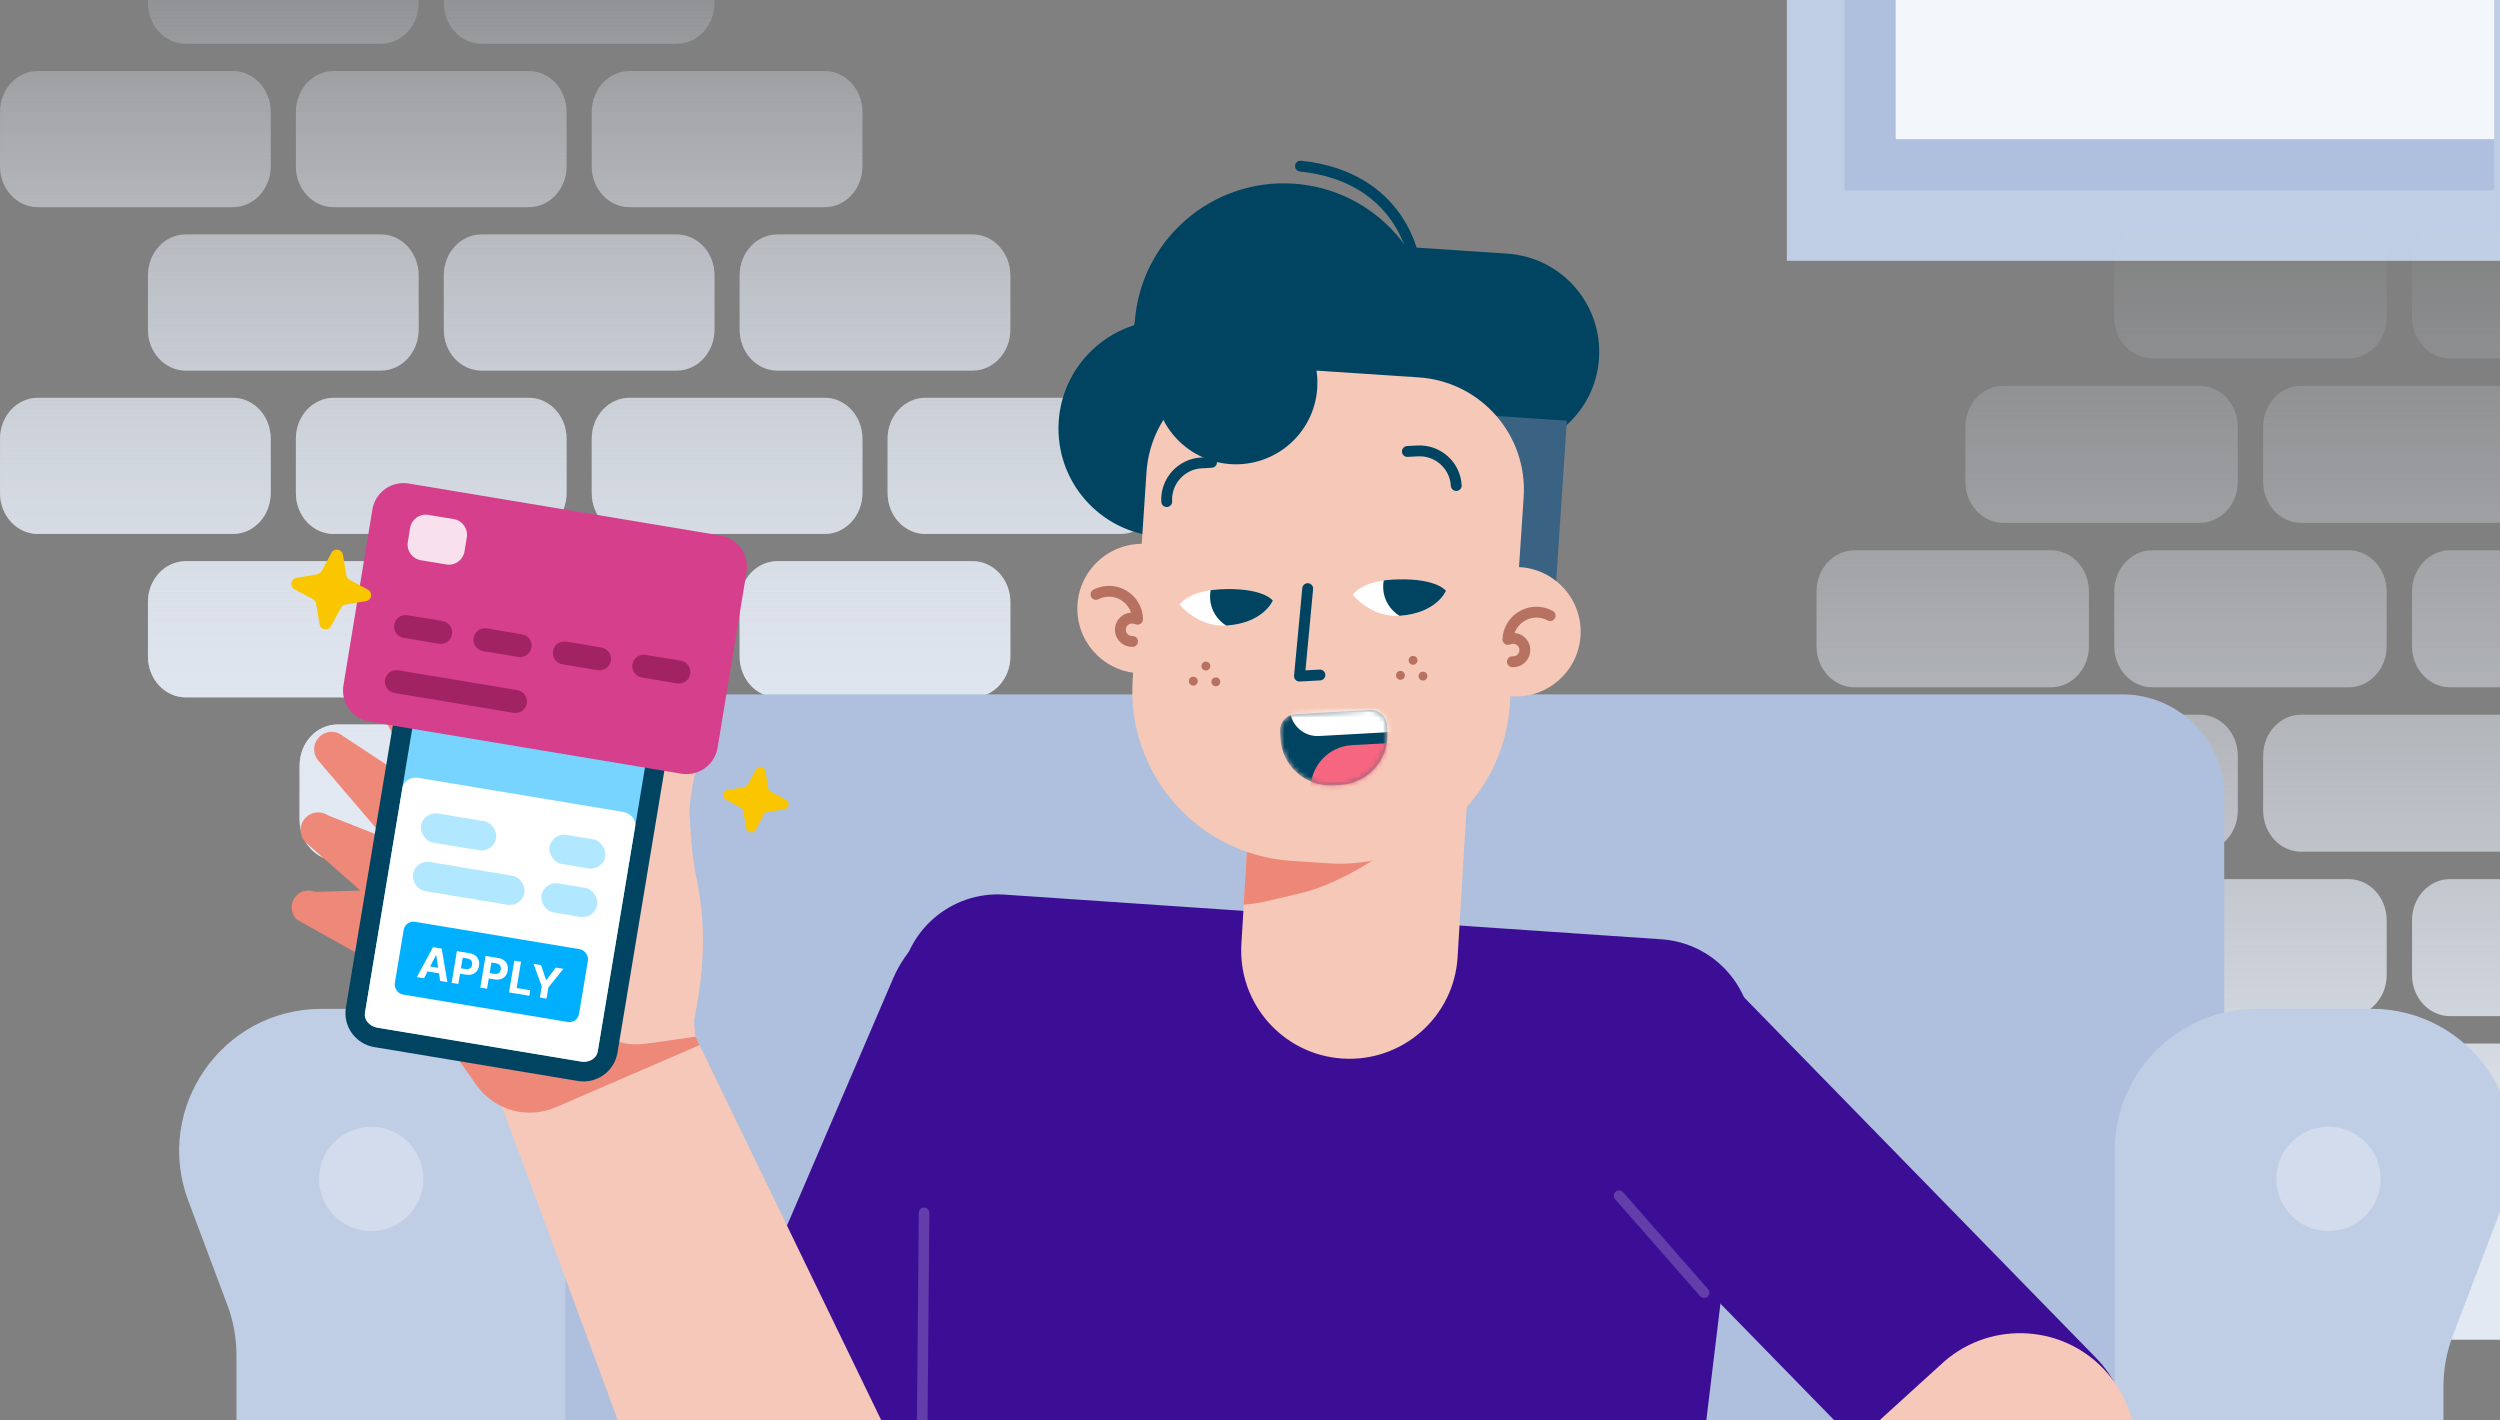 <svg xmlns="http://www.w3.org/2000/svg" width="507" height="288" viewBox="0 0 507 288" fill="none"><rect x="0" y="0" width="507" height="288" fill="#808080" stroke="none"/><g clip-path="url(#clip0_489_76273)"><path d="M362.371 -165.214H509.721V52.889H362.371V-165.214Z" fill="#C0CEE5"></path><path d="M374.055 -165.214H505.826V38.609H374.055V-165.214Z" fill="#AEC0DD"></path><path d="M384.441 -165.214H505.826V28.223H384.441V-165.214Z" fill="#F3F6FA"></path><path d="M174.899 22.687C174.899 18.112 171.469 14.404 167.239 14.404H127.665C123.435 14.404 120.005 18.112 120.005 22.687V33.731C120.005 38.306 123.435 42.014 127.665 42.014H167.239C171.469 42.014 174.899 38.306 174.899 33.731V22.687Z" fill="url(#paint0_linear_489_76273)"></path><path d="M47.241 14.404C51.472 14.404 54.901 18.112 54.901 22.687V33.731C54.901 38.306 51.472 42.014 47.241 42.014H7.667C3.437 42.014 0.008 38.306 0.008 33.731V22.687C0.008 18.112 3.437 14.404 7.667 14.404H47.241Z" fill="url(#paint1_linear_489_76273)"></path><path d="M114.9 22.687C114.9 18.112 111.471 14.404 107.241 14.404H67.667C63.437 14.404 60.007 18.112 60.007 22.687V33.731C60.007 38.306 63.437 42.014 67.667 42.014H107.241C111.471 42.014 114.9 38.306 114.9 33.731V22.687Z" fill="url(#paint2_linear_489_76273)"></path><path d="M174.899 88.956C174.899 84.381 171.469 80.673 167.239 80.673H127.665C123.435 80.673 120.005 84.381 120.005 88.956V100C120.005 104.575 123.435 108.283 127.665 108.283H167.239C171.469 108.283 174.899 104.575 174.899 100V88.956Z" fill="url(#paint3_linear_489_76273)"></path><path d="M47.241 80.673C51.472 80.673 54.901 84.381 54.901 88.956V100C54.901 104.575 51.472 108.283 47.241 108.283H7.667C3.437 108.283 0.008 104.575 0.008 100V88.956C0.008 84.381 3.437 80.673 7.667 80.673H47.241Z" fill="url(#paint4_linear_489_76273)"></path><path d="M227.24 80.673C231.47 80.673 234.9 84.381 234.9 88.956V100C234.9 104.575 231.47 108.283 227.24 108.283H187.666C183.436 108.283 180.007 104.575 180.007 100V88.956C180.007 84.381 183.436 80.673 187.666 80.673H227.24Z" fill="url(#paint5_linear_489_76273)"></path><path d="M114.9 88.956C114.9 84.381 111.471 80.673 107.241 80.673H67.667C63.437 80.673 60.007 84.381 60.007 88.956V100C60.007 104.575 63.437 108.283 67.667 108.283H107.241C111.471 108.283 114.9 104.575 114.9 100V88.956Z" fill="url(#paint6_linear_489_76273)"></path><path d="M176.794 155.219C176.794 150.644 173.364 146.936 169.134 146.936H129.56C125.33 146.936 121.9 150.644 121.9 155.219V166.263C121.9 170.837 125.33 174.546 129.56 174.546H169.134C173.364 174.546 176.794 170.837 176.794 166.263V155.219Z" fill="url(#paint7_linear_489_76273)"></path><path d="M77.239 -18.731C81.469 -18.731 84.898 -15.023 84.898 -10.448V0.596C84.898 5.171 81.469 8.879 77.239 8.879H37.664C33.434 8.879 30.005 5.171 30.005 0.596V-10.448C30.005 -15.023 33.434 -18.731 37.664 -18.731H77.239Z" fill="url(#paint8_linear_489_76273)"></path><path d="M144.898 -10.448C144.898 -15.023 141.468 -18.731 137.238 -18.731H97.664C93.434 -18.731 90.004 -15.023 90.004 -10.448V0.596C90.004 5.171 93.434 8.879 97.664 8.879H137.238C141.468 8.879 144.898 5.171 144.898 0.596V-10.448Z" fill="url(#paint9_linear_489_76273)"></path><path d="M204.896 55.828C204.896 51.253 201.466 47.545 197.236 47.545H157.662C153.432 47.545 150.003 51.253 150.003 55.828V66.872C150.003 71.447 153.432 75.155 157.662 75.155H197.236C201.466 75.155 204.896 71.447 204.896 66.872V55.828Z" fill="url(#paint10_linear_489_76273)"></path><path d="M77.239 47.545C81.469 47.545 84.898 51.253 84.898 55.828V66.872C84.898 71.447 81.469 75.155 77.239 75.155H37.664C33.434 75.155 30.005 71.447 30.005 66.872V55.828C30.005 51.253 33.434 47.545 37.664 47.545H77.239Z" fill="url(#paint11_linear_489_76273)"></path><path d="M144.898 55.828C144.898 51.253 141.468 47.545 137.238 47.545H97.664C93.434 47.545 90.004 51.253 90.004 55.828V66.872C90.004 71.447 93.434 75.155 97.664 75.155H137.238C141.468 75.155 144.898 71.447 144.898 66.872V55.828Z" fill="url(#paint12_linear_489_76273)"></path><path d="M204.896 122.091C204.896 117.516 201.466 113.808 197.236 113.808H157.662C153.432 113.808 150.003 117.516 150.003 122.091V133.135C150.003 137.709 153.432 141.418 157.662 141.418H197.236C201.466 141.418 204.896 137.709 204.896 133.135V122.091Z" fill="url(#paint13_linear_489_76273)"></path><path d="M77.239 113.808C81.469 113.808 84.898 117.516 84.898 122.091V133.135C84.898 137.709 81.469 141.418 77.239 141.418H37.664C33.434 141.418 30.005 137.709 30.005 133.135V122.091C30.005 117.516 33.434 113.808 37.664 113.808H77.239Z" fill="url(#paint14_linear_489_76273)"></path><path d="M144.898 122.091C144.898 117.516 141.468 113.808 137.238 113.808H97.664C93.434 113.808 90.004 117.516 90.004 122.091V133.135C90.004 137.709 93.434 141.418 97.664 141.418H137.238C141.468 141.418 144.898 137.709 144.898 133.135V122.091Z" fill="url(#paint15_linear_489_76273)"></path><path d="M93.873 206.63C91.562 205.204 90.004 202.514 90.004 199.43V188.386C90.004 183.812 93.434 180.103 97.664 180.103H137.238C141.468 180.103 144.898 183.812 144.898 188.386V199.43C144.898 202.514 143.34 205.204 141.029 206.63H93.873Z" fill="url(#paint16_linear_489_76273)"></path><path d="M153.871 206.63C151.561 205.204 150.003 202.514 150.003 199.43V188.386C150.003 183.812 153.432 180.103 157.662 180.103H197.236C201.466 180.103 204.896 183.812 204.896 188.386V199.43C204.896 202.514 203.338 205.204 201.027 206.63H153.871Z" fill="url(#paint17_linear_489_76273)"></path><path d="M115.659 155.219C115.659 150.644 112.23 146.936 108 146.936H68.426C64.196 146.936 60.766 150.644 60.766 155.219V166.263C60.766 170.837 64.196 174.546 68.426 174.546H108C112.23 174.546 115.659 170.837 115.659 166.263V155.219Z" fill="url(#paint18_linear_489_76273)"></path><path d="M174.898 22.687C174.898 18.112 171.469 14.404 167.239 14.404H127.665C123.435 14.404 120.005 18.112 120.005 22.687V33.731C120.005 38.306 123.435 42.014 127.665 42.014H167.239C171.469 42.014 174.898 38.306 174.898 33.731V22.687Z" fill="url(#paint19_linear_489_76273)"></path><path d="M47.241 14.404C51.471 14.404 54.901 18.112 54.901 22.687V33.731C54.901 38.306 51.471 42.014 47.241 42.014H7.667C3.437 42.014 0.008 38.306 0.008 33.731V22.687C0.008 18.112 3.437 14.404 7.667 14.404H47.241Z" fill="url(#paint20_linear_489_76273)"></path><path d="M114.9 22.687C114.9 18.112 111.471 14.404 107.241 14.404H67.667C63.436 14.404 60.007 18.112 60.007 22.687V33.731C60.007 38.306 63.436 42.014 67.667 42.014H107.241C111.471 42.014 114.9 38.306 114.9 33.731V22.687Z" fill="url(#paint21_linear_489_76273)"></path><path d="M174.898 88.956C174.898 84.381 171.469 80.673 167.239 80.673H127.665C123.435 80.673 120.005 84.381 120.005 88.956V100C120.005 104.575 123.435 108.283 127.665 108.283H167.239C171.469 108.283 174.898 104.575 174.898 100V88.956Z" fill="url(#paint22_linear_489_76273)"></path><path d="M47.241 80.673C51.471 80.673 54.901 84.381 54.901 88.956V100C54.901 104.575 51.471 108.283 47.241 108.283H7.667C3.437 108.283 0.008 104.575 0.008 100V88.956C0.008 84.381 3.437 80.673 7.667 80.673H47.241Z" fill="url(#paint23_linear_489_76273)"></path><path d="M227.24 80.673C231.47 80.673 234.9 84.381 234.9 88.956V100C234.9 104.575 231.47 108.283 227.24 108.283H187.666C183.436 108.283 180.006 104.575 180.006 100V88.956C180.006 84.381 183.436 80.673 187.666 80.673H227.24Z" fill="url(#paint24_linear_489_76273)"></path><path d="M114.9 88.956C114.9 84.381 111.471 80.673 107.241 80.673H67.667C63.436 80.673 60.007 84.381 60.007 88.956V100C60.007 104.575 63.436 108.283 67.667 108.283H107.241C111.471 108.283 114.9 104.575 114.9 100V88.956Z" fill="url(#paint25_linear_489_76273)"></path><path d="M176.793 155.219C176.793 150.644 173.364 146.936 169.134 146.936H129.56C125.329 146.936 121.9 150.644 121.9 155.219V166.263C121.9 170.837 125.329 174.546 129.56 174.546H169.134C173.364 174.546 176.793 170.837 176.793 166.263V155.219Z" fill="url(#paint26_linear_489_76273)"></path><path d="M77.238 -18.731C81.469 -18.731 84.898 -15.023 84.898 -10.448V0.596C84.898 5.171 81.469 8.879 77.238 8.879H37.664C33.434 8.879 30.005 5.171 30.005 0.596V-10.448C30.005 -15.023 33.434 -18.731 37.664 -18.731H77.238Z" fill="url(#paint27_linear_489_76273)"></path><path d="M144.897 -10.448C144.897 -15.023 141.468 -18.731 137.238 -18.731H97.664C93.434 -18.731 90.004 -15.023 90.004 -10.448V0.596C90.004 5.171 93.434 8.879 97.664 8.879H137.238C141.468 8.879 144.897 5.171 144.897 0.596V-10.448Z" fill="url(#paint28_linear_489_76273)"></path><path d="M204.896 55.828C204.896 51.253 201.466 47.545 197.236 47.545H157.662C153.432 47.545 150.002 51.253 150.002 55.828V66.872C150.002 71.447 153.432 75.155 157.662 75.155H197.236C201.466 75.155 204.896 71.447 204.896 66.872V55.828Z" fill="url(#paint29_linear_489_76273)"></path><path d="M77.238 47.545C81.469 47.545 84.898 51.253 84.898 55.828V66.872C84.898 71.447 81.469 75.155 77.238 75.155H37.664C33.434 75.155 30.005 71.447 30.005 66.872V55.828C30.005 51.253 33.434 47.545 37.664 47.545H77.238Z" fill="url(#paint30_linear_489_76273)"></path><path d="M144.897 55.828C144.897 51.253 141.468 47.545 137.238 47.545H97.664C93.434 47.545 90.004 51.253 90.004 55.828V66.872C90.004 71.447 93.434 75.155 97.664 75.155H137.238C141.468 75.155 144.897 71.447 144.897 66.872V55.828Z" fill="url(#paint31_linear_489_76273)"></path><path d="M204.896 122.091C204.896 117.516 201.466 113.808 197.236 113.808H157.662C153.432 113.808 150.002 117.516 150.002 122.091V133.135C150.002 137.709 153.432 141.418 157.662 141.418H197.236C201.466 141.418 204.896 137.709 204.896 133.135V122.091Z" fill="url(#paint32_linear_489_76273)"></path><path d="M77.238 113.808C81.469 113.808 84.898 117.516 84.898 122.091V133.135C84.898 137.709 81.469 141.418 77.238 141.418H37.664C33.434 141.418 30.005 137.709 30.005 133.135V122.091C30.005 117.516 33.434 113.808 37.664 113.808H77.238Z" fill="url(#paint33_linear_489_76273)"></path><path d="M144.897 122.091C144.897 117.516 141.468 113.808 137.238 113.808H97.664C93.434 113.808 90.004 117.516 90.004 122.091V133.135C90.004 137.709 93.434 141.418 97.664 141.418H137.238C141.468 141.418 144.897 137.709 144.897 133.135V122.091Z" fill="url(#paint34_linear_489_76273)"></path><path d="M93.873 206.63C91.562 205.204 90.004 202.514 90.004 199.43V188.386C90.004 183.812 93.434 180.103 97.664 180.103H137.238C141.468 180.103 144.897 183.812 144.897 188.386V199.43C144.897 202.514 143.34 205.204 141.029 206.63H93.873Z" fill="url(#paint35_linear_489_76273)"></path><path d="M153.871 206.63C151.56 205.204 150.002 202.514 150.002 199.43V188.386C150.002 183.812 153.432 180.103 157.662 180.103H197.236C201.466 180.103 204.896 183.812 204.896 188.386V199.43C204.896 202.514 203.338 205.204 201.027 206.63H153.871Z" fill="url(#paint36_linear_489_76273)"></path><path d="M115.659 155.219C115.659 150.644 112.23 146.936 108 146.936H68.426C64.195 146.936 60.766 150.644 60.766 155.219V166.263C60.766 170.837 64.195 174.546 68.426 174.546H108C112.23 174.546 115.659 170.837 115.659 166.263V155.219Z" fill="url(#paint37_linear_489_76273)"></path><path d="M398.581 86.578C398.581 81.974 402.032 78.242 406.29 78.242H446.117C450.375 78.242 453.826 81.974 453.826 86.578V97.693C453.826 102.297 450.375 106.029 446.117 106.029H406.29C402.032 106.029 398.581 102.297 398.581 97.693V86.578Z" fill="url(#paint38_linear_489_76273)"></path><path d="M527.056 78.242C522.799 78.242 519.348 81.974 519.348 86.578V97.693C519.348 102.297 522.799 106.029 527.056 106.029H566.884C571.142 106.029 574.593 102.297 574.593 97.693V86.578C574.593 81.974 571.142 78.242 566.884 78.242H527.056Z" fill="url(#paint39_linear_489_76273)"></path><path d="M458.964 86.578C458.964 81.974 462.415 78.242 466.672 78.242H506.5C510.757 78.242 514.209 81.974 514.209 86.578V97.693C514.209 102.297 510.757 106.029 506.5 106.029H466.672C462.415 106.029 458.964 102.297 458.964 97.693V86.578Z" fill="url(#paint40_linear_489_76273)"></path><path d="M398.581 153.272C398.581 148.668 402.032 144.936 406.29 144.936H446.117C450.375 144.936 453.826 148.668 453.826 153.272V164.387C453.826 168.991 450.375 172.723 446.117 172.723H406.29C402.032 172.723 398.581 168.991 398.581 164.387V153.272Z" fill="url(#paint41_linear_489_76273)"></path><path d="M527.056 144.936C522.799 144.936 519.348 148.668 519.348 153.272V164.387C519.348 168.991 522.799 172.723 527.056 172.723H566.884C571.142 172.723 574.593 168.991 574.593 164.387V153.272C574.593 148.668 571.142 144.936 566.884 144.936H527.056Z" fill="url(#paint42_linear_489_76273)"></path><path d="M345.904 144.936C341.646 144.936 338.195 148.668 338.195 153.272V164.387C338.195 168.991 341.646 172.723 345.904 172.723H385.732C389.989 172.723 393.44 168.991 393.44 164.387V153.272C393.44 148.668 389.989 144.936 385.732 144.936H345.904Z" fill="url(#paint43_linear_489_76273)"></path><path d="M458.964 153.272C458.964 148.668 462.415 144.936 466.672 144.936H506.5C510.757 144.936 514.209 148.668 514.209 153.272V164.387C514.209 168.991 510.757 172.723 506.5 172.723H466.672C462.415 172.723 458.964 168.991 458.964 164.387V153.272Z" fill="url(#paint44_linear_489_76273)"></path><path d="M398.581 219.959C398.581 215.355 402.032 211.623 406.29 211.623H446.117C450.375 211.623 453.826 215.355 453.826 219.959V231.074C453.826 235.678 450.375 239.411 446.117 239.411H406.29C402.032 239.411 398.581 235.678 398.581 231.074V219.959Z" fill="url(#paint45_linear_489_76273)"></path><path d="M496.867 44.895C492.61 44.895 489.158 48.627 489.158 53.231V64.346C489.158 68.95 492.61 72.682 496.867 72.682H536.695C540.952 72.682 544.403 68.95 544.403 64.346V53.231C544.403 48.627 540.952 44.895 536.695 44.895H496.867Z" fill="url(#paint46_linear_489_76273)"></path><path d="M428.774 53.231C428.774 48.627 432.225 44.895 436.483 44.895H476.311C480.568 44.895 484.019 48.627 484.019 53.231V64.346C484.019 68.95 480.568 72.682 476.311 72.682H436.483C432.225 72.682 428.774 68.95 428.774 64.346V53.231Z" fill="url(#paint47_linear_489_76273)"></path><path d="M368.392 119.932C368.392 115.328 371.843 111.595 376.1 111.595H415.928C420.185 111.595 423.636 115.328 423.636 119.932V131.047C423.636 135.651 420.185 139.383 415.928 139.383H376.1C371.843 139.383 368.392 135.651 368.392 131.047V119.932Z" fill="url(#paint48_linear_489_76273)"></path><path d="M496.867 111.595C492.61 111.595 489.158 115.328 489.158 119.932V131.047C489.158 135.651 492.61 139.383 496.867 139.383H536.695C540.952 139.383 544.403 135.651 544.403 131.047V119.932C544.403 115.328 540.952 111.595 536.695 111.595H496.867Z" fill="url(#paint49_linear_489_76273)"></path><path d="M428.774 119.932C428.774 115.328 432.225 111.595 436.483 111.595H476.311C480.568 111.595 484.019 115.328 484.019 119.932V131.047C484.019 135.651 480.568 139.383 476.311 139.383H436.483C432.225 139.383 428.774 135.651 428.774 131.047V119.932Z" fill="url(#paint50_linear_489_76273)"></path><path d="M368.392 186.619C368.392 182.015 371.843 178.283 376.1 178.283H415.928C420.185 178.283 423.636 182.015 423.636 186.619V197.734C423.636 202.338 420.185 206.07 415.928 206.07H376.1C371.843 206.07 368.392 202.338 368.392 197.734V186.619Z" fill="url(#paint51_linear_489_76273)"></path><path d="M496.867 178.283C492.61 178.283 489.158 182.015 489.158 186.619V197.734C489.158 202.338 492.61 206.07 496.867 206.07H536.695C540.952 206.07 544.403 202.338 544.403 197.734V186.619C544.403 182.015 540.952 178.283 536.695 178.283H496.867Z" fill="url(#paint52_linear_489_76273)"></path><path d="M428.774 186.619C428.774 182.015 432.225 178.283 436.483 178.283H476.311C480.568 178.283 484.019 182.015 484.019 186.619V197.734C484.019 202.338 480.568 206.07 476.311 206.07H436.483C432.225 206.07 428.774 202.338 428.774 197.734V186.619Z" fill="url(#paint53_linear_489_76273)"></path><path d="M480.126 271.7C482.451 270.265 484.019 267.558 484.019 264.455V253.34C484.019 248.736 480.568 245.003 476.311 245.003H436.483C432.225 245.003 428.774 248.736 428.774 253.34V264.455C428.774 267.558 430.342 270.265 432.668 271.7H480.126Z" fill="url(#paint54_linear_489_76273)"></path><path d="M419.743 271.7C422.069 270.265 423.636 267.558 423.636 264.455V253.34C423.636 248.736 420.185 245.003 415.928 245.003H376.1C371.843 245.003 368.392 248.736 368.392 253.34V264.455C368.392 267.558 369.959 270.265 372.285 271.7H419.743Z" fill="url(#paint55_linear_489_76273)"></path><path d="M458.957 219.959C458.957 215.355 462.408 211.623 466.665 211.623H506.493C510.75 211.623 514.202 215.355 514.202 219.959V231.074C514.202 235.678 510.75 239.411 506.493 239.411H466.665C462.408 239.411 458.957 235.678 458.957 231.074V219.959Z" fill="url(#paint56_linear_489_76273)"></path><path d="M541.608 271.7C543.934 270.265 545.502 267.558 545.502 264.455V253.34C545.502 248.736 542.05 245.003 537.793 245.003H497.965C493.708 245.003 490.257 248.736 490.257 253.34V264.455C490.257 267.558 491.824 270.265 494.15 271.7H541.608Z" fill="url(#paint57_linear_489_76273)"></path><path d="M430.401 140.82H113.729C102.331 140.82 93.056 150.07 93.056 161.492V334.07H451.074V161.492C451.074 150.094 441.823 140.82 430.401 140.82Z" fill="#AEC0DD"></path><path d="M114.67 233.393V333.003H428.865V233.393C428.865 217.487 441.773 204.579 457.679 204.579H480.877C501.054 204.579 515 224.803 507.803 243.658L497.419 270.915C496.169 274.195 495.531 277.664 495.531 281.18V372.744C495.531 386.903 484.062 398.372 469.903 398.372H73.585C59.425 398.372 47.956 386.903 47.956 372.744V274.832C47.956 271.387 47.343 267.965 46.139 264.732L38.187 243.517C31.131 224.685 45.054 204.602 65.184 204.602H85.832C101.738 204.602 114.647 217.511 114.647 233.416L114.67 233.393Z" fill="#C0CEE5"></path><path d="M472.213 249.659C466.374 249.659 461.64 244.926 461.64 239.087C461.64 233.248 466.374 228.514 472.213 228.514C478.051 228.514 482.785 233.248 482.785 239.087C482.785 244.926 478.051 249.659 472.213 249.659Z" fill="#D2DCEC"></path><path d="M75.285 249.659C69.446 249.659 64.712 244.926 64.712 239.087C64.712 233.248 69.446 228.514 75.285 228.514C81.124 228.514 85.857 233.248 85.857 239.087C85.857 244.926 81.124 249.659 75.285 249.659Z" fill="#D2DCEC"></path><path d="M138.867 296.844L181.157 198.359C186.253 186.478 200.031 180.978 211.914 186.076C223.806 191.163 229.309 204.926 224.202 216.798L181.912 315.283C176.816 327.164 163.038 332.664 151.155 327.566C139.263 322.479 133.76 308.716 138.867 296.844Z" fill="#3C0E96"></path><path d="M203.694 181.427L336.916 190.485C347.799 191.227 356.021 200.622 355.297 211.501L328.274 434.993L180.655 425.385L182.633 199.642C183.458 188.832 192.854 180.7 203.694 181.427Z" fill="#3C0E96"></path><path fill-rule="evenodd" clip-rule="evenodd" d="M272.22 214.671C284.388 215.476 294.888 206.222 295.605 194.059L299.046 136.635L255.211 133.735L251.752 191.491C251.041 203.526 260.181 213.874 272.22 214.671Z" fill="#F6C8B8"></path><path fill-rule="evenodd" clip-rule="evenodd" d="M263.7 181.163L256.909 182.76C255.342 183.127 253.781 183.34 252.223 183.468L255.206 133.72L280.848 135.418L292.211 160.895C288.157 169.303 273.502 178.858 263.7 181.163Z" fill="#ED8878"></path><path fill-rule="evenodd" clip-rule="evenodd" d="M258.594 88.353C257.788 100.46 247.311 109.622 235.192 108.819C223.072 108.017 213.9 97.553 214.707 85.447C215.513 73.34 225.993 64.177 238.112 64.979C250.231 65.782 259.4 76.246 258.594 88.353Z" fill="#004462"></path><path fill-rule="evenodd" clip-rule="evenodd" d="M290.562 69.439C289.451 86.112 275.023 98.733 258.333 97.627C241.644 96.522 229.013 82.111 230.124 65.438C231.235 48.765 245.664 36.144 262.353 37.25C279.043 38.353 291.673 52.766 290.562 69.439Z" fill="#004462"></path><path fill-rule="evenodd" clip-rule="evenodd" d="M302.998 91.304L263.653 88.698L266.308 48.829L305.653 51.435C316.674 52.166 325.014 61.683 324.279 72.692C323.547 83.701 314.018 92.032 302.998 91.304Z" fill="#004462"></path><path fill-rule="evenodd" clip-rule="evenodd" d="M291.164 122.806L315.155 124.395L317.757 85.312L293.765 83.723L291.164 122.806Z" fill="#396283"></path><path fill-rule="evenodd" clip-rule="evenodd" d="M218.514 122.555C218.031 129.791 223.512 136.045 230.755 136.523C237.998 137.003 244.26 131.526 244.74 124.291C245.223 117.058 239.742 110.804 232.499 110.324C225.259 109.846 218.997 115.319 218.514 122.555Z" fill="#F6C8B8"></path><path fill-rule="evenodd" clip-rule="evenodd" d="M261.901 174.584L269.413 175.081C288.463 176.344 304.93 161.939 306.198 142.91L309 100.827C309.838 88.243 300.308 77.366 287.71 76.532L256.834 74.487C244.236 73.653 233.346 83.177 232.508 95.761L229.706 137.844C228.438 156.875 242.854 173.321 261.901 174.584Z" fill="#F6C8B8"></path><path fill-rule="evenodd" clip-rule="evenodd" d="M320.528 128.987C320.045 136.223 313.783 141.697 306.543 141.219C299.3 140.738 293.819 134.484 294.302 127.251C294.785 120.015 301.044 114.539 308.287 115.019C315.53 115.497 321.011 121.751 320.528 128.987Z" fill="#F6C8B8"></path><path fill-rule="evenodd" clip-rule="evenodd" d="M304.708 129.483C304.963 125.686 308.249 122.813 312.049 123.063L312.052 123.064C313.076 123.134 314.04 123.422 314.892 123.887C315.425 124.178 315.622 124.846 315.33 125.379C315.039 125.912 314.371 126.108 313.837 125.817C313.262 125.504 312.607 125.306 311.902 125.257C309.756 125.117 307.85 126.439 307.164 128.37C309.023 128.529 310.46 130.155 310.332 132.062C310.206 133.977 308.549 135.421 306.636 135.296C306.029 135.256 305.57 134.732 305.61 134.127C305.65 133.521 306.174 133.062 306.78 133.102C307.484 133.148 308.09 132.617 308.136 131.917C308.196 131.021 307.308 130.241 306.234 130.694C305.902 130.834 305.524 130.803 305.219 130.612C304.915 130.42 304.724 130.092 304.707 129.733C304.703 129.652 304.705 129.574 304.706 129.54C304.706 129.536 304.706 129.533 304.706 129.53C304.706 129.515 304.707 129.499 304.708 129.483Z" fill="#B77161"></path><path fill-rule="evenodd" clip-rule="evenodd" d="M231.802 125.415C231.643 121.613 228.43 118.661 224.624 118.817L224.622 118.817C223.596 118.862 222.626 119.127 221.762 119.57C221.221 119.848 221.008 120.511 221.286 121.051C221.564 121.591 222.227 121.804 222.768 121.526C223.351 121.227 224.011 121.045 224.716 121.014C226.865 120.926 228.737 122.295 229.374 124.243C227.513 124.355 226.035 125.946 226.114 127.855C226.193 129.772 227.813 131.257 229.729 131.179C230.336 131.154 230.809 130.642 230.784 130.035C230.759 129.429 230.247 128.957 229.639 128.982C228.935 129.011 228.342 128.465 228.314 127.765C228.276 126.867 229.183 126.109 230.246 126.589C230.574 126.737 230.953 126.715 231.262 126.531C231.572 126.347 231.771 126.024 231.797 125.666C231.803 125.585 231.803 125.507 231.803 125.473C231.803 125.469 231.803 125.466 231.803 125.463C231.803 125.447 231.802 125.431 231.802 125.415Z" fill="#B77161"></path><path fill-rule="evenodd" clip-rule="evenodd" d="M251.749 61.199C260.85 61.801 267.737 69.661 267.132 78.753C266.528 87.844 258.657 94.727 249.557 94.125C240.456 93.523 233.568 85.662 234.173 76.571C234.778 67.479 242.648 60.597 251.749 61.199Z" fill="#004462"></path><path fill-rule="evenodd" clip-rule="evenodd" d="M293.239 119.817C293.239 119.817 291.544 117.364 283.79 117.479C276.033 117.595 274.352 120.63 274.352 120.63C274.352 120.63 278.031 125.346 284.054 124.865C291.437 124.28 293.239 119.817 293.239 119.817Z" fill="white"></path><path d="M283.811 124.881C281.94 123.732 280.645 121.717 280.514 119.362C280.482 118.8 280.519 118.249 280.617 117.719C280.792 117.694 280.972 117.67 281.156 117.648C281.944 117.554 282.819 117.496 283.788 117.482C291.544 117.363 293.239 119.816 293.239 119.816C293.239 119.816 291.437 124.279 284.051 124.864C283.971 124.87 283.89 124.876 283.811 124.881Z" fill="#004462"></path><path fill-rule="evenodd" clip-rule="evenodd" d="M258.125 121.797C258.125 121.797 256.431 119.344 248.677 119.459C240.92 119.575 239.239 122.61 239.239 122.61C239.239 122.61 242.917 127.326 248.941 126.845C256.323 126.26 258.125 121.797 258.125 121.797Z" fill="white"></path><path d="M248.672 126.865C246.818 125.714 245.536 123.708 245.405 121.365C245.374 120.794 245.412 120.236 245.513 119.698C245.688 119.673 245.867 119.649 246.051 119.627C246.836 119.534 247.708 119.476 248.674 119.462C256.434 119.343 258.125 121.799 258.125 121.799C258.125 121.799 256.32 126.262 248.941 126.847C248.85 126.854 248.761 126.86 248.672 126.865Z" fill="#004462"></path><path fill-rule="evenodd" clip-rule="evenodd" d="M265.305 118.279C265.91 118.336 266.355 118.872 266.298 119.476L264.748 135.948L267.617 135.788C268.224 135.755 268.743 136.219 268.777 136.825C268.811 137.431 268.346 137.95 267.739 137.984L263.593 138.214C263.273 138.232 262.962 138.11 262.739 137.879C262.517 137.648 262.407 137.332 262.437 137.014L264.106 119.271C264.163 118.667 264.7 118.222 265.305 118.279Z" fill="#004462"></path><path fill-rule="evenodd" clip-rule="evenodd" d="M284.314 91.623C284.281 91.017 284.746 90.498 285.353 90.464L287.414 90.35C292.13 90.088 296.165 93.694 296.427 98.404C296.461 99.011 295.996 99.53 295.389 99.564C294.782 99.597 294.263 99.133 294.229 98.527C294.035 95.028 291.039 92.351 287.536 92.546L285.474 92.66C284.867 92.694 284.348 92.229 284.314 91.623Z" fill="#004462"></path><path fill-rule="evenodd" clip-rule="evenodd" d="M243.698 94.975C240.196 95.171 237.515 98.165 237.71 101.663C237.744 102.269 237.279 102.788 236.672 102.822C236.065 102.856 235.546 102.392 235.512 101.786C235.25 97.074 238.861 93.043 243.577 92.78L245.642 92.666C246.249 92.632 246.768 93.096 246.802 93.703C246.835 94.309 246.371 94.828 245.764 94.861L243.698 94.975Z" fill="#004462"></path><mask id="mask0_489_76273" style="mask-type:alpha" maskUnits="userSpaceOnUse" x="259" y="143" width="23" height="17"><path d="M259.594 148.308L259.673 149.742C259.984 155.314 264.754 159.579 270.332 159.267L271.841 159.185C277.416 158.876 281.686 154.108 281.378 148.535L281.299 147.101C281.199 145.281 279.64 143.885 277.815 143.986L262.716 144.826C262.643 144.828 262.573 144.837 262.504 144.845C260.783 145.05 259.496 146.558 259.594 148.308Z" fill="white"></path></mask><g mask="url(#mask0_489_76273)"><path fill-rule="evenodd" clip-rule="evenodd" d="M271.838 159.187L270.329 159.272C264.754 159.581 259.981 155.316 259.673 149.743L259.594 148.309C259.494 146.489 260.888 144.928 262.713 144.827L277.812 143.988C279.637 143.887 281.196 145.282 281.296 147.102L281.379 148.539C281.686 154.109 277.416 158.878 271.838 159.187Z" fill="#004462"></path></g><mask id="mask1_489_76273" style="mask-type:alpha" maskUnits="userSpaceOnUse" x="259" y="143" width="23" height="17"><path d="M259.594 148.308L259.673 149.742C259.984 155.314 264.754 159.579 270.332 159.267L271.841 159.185C277.416 158.876 281.686 154.108 281.378 148.535L281.299 147.101C281.199 145.281 279.64 143.885 277.815 143.986L262.716 144.826C262.643 144.828 262.573 144.837 262.504 144.845C260.783 145.05 259.496 146.558 259.594 148.308Z" fill="white"></path></mask><g mask="url(#mask1_489_76273)"><path fill-rule="evenodd" clip-rule="evenodd" d="M287.719 159.242L265.813 160.461C265.54 155.569 269.288 151.386 274.183 151.115L287.228 150.388L287.719 159.242Z" fill="#F66680"></path></g><mask id="mask2_489_76273" style="mask-type:alpha" maskUnits="userSpaceOnUse" x="259" y="143" width="23" height="17"><path d="M259.594 148.308L259.673 149.742C259.984 155.314 264.754 159.579 270.332 159.267L271.841 159.185C277.416 158.876 281.686 154.108 281.378 148.535L281.299 147.101C281.199 145.281 279.64 143.885 277.815 143.986L262.716 144.826C262.643 144.828 262.573 144.837 262.504 144.845C260.783 145.05 259.496 146.558 259.594 148.308Z" fill="white"></path></mask><g mask="url(#mask2_489_76273)"><path fill-rule="evenodd" clip-rule="evenodd" d="M289.514 148.043L267.51 149.264C264.42 149.436 261.775 147.074 261.604 143.987L261.569 143.358L289.169 141.823L289.514 148.043Z" fill="white"></path></g><path fill-rule="evenodd" clip-rule="evenodd" d="M230.324 64.349C230.325 64.349 230.325 64.349 230.138 65.369L230.324 64.349C230.922 64.458 231.319 65.031 231.209 65.629C231.1 66.225 230.528 66.62 229.932 66.513" fill="#004462"></path><path fill-rule="evenodd" clip-rule="evenodd" d="M262.641 33.574C262.704 32.97 263.245 32.531 263.85 32.594C274.545 33.707 280.584 38.659 283.926 43.402C285.585 45.757 286.567 48.041 287.134 49.739C287.418 50.589 287.6 51.295 287.711 51.795C287.767 52.045 287.805 52.243 287.83 52.383C287.842 52.452 287.851 52.507 287.857 52.546L287.864 52.593L287.866 52.607L287.867 52.612L287.867 52.614C287.867 52.615 287.867 52.615 286.777 52.765L287.867 52.614C287.95 53.215 287.529 53.772 286.927 53.854C286.325 53.937 285.77 53.517 285.687 52.916C285.687 52.916 285.687 52.915 285.687 52.915M285.687 52.915L285.686 52.913L285.682 52.887C285.679 52.862 285.672 52.821 285.662 52.767C285.643 52.657 285.611 52.49 285.562 52.273C285.466 51.839 285.304 51.206 285.046 50.436C284.531 48.894 283.637 46.812 282.126 44.668C279.126 40.41 273.644 35.824 263.621 34.781C263.017 34.718 262.578 34.178 262.641 33.574" fill="#004462"></path><path fill-rule="evenodd" clip-rule="evenodd" d="M243.672 135.263C243.775 135.749 244.256 136.059 244.743 135.955C245.23 135.851 245.54 135.371 245.436 134.885C245.332 134.398 244.851 134.089 244.365 134.192C243.878 134.296 243.568 134.777 243.672 135.263Z" fill="#B77161"></path><path fill-rule="evenodd" clip-rule="evenodd" d="M241.121 138.329C241.224 138.816 241.705 139.125 242.192 139.022C242.679 138.918 242.989 138.437 242.885 137.951C242.781 137.465 242.3 137.155 241.814 137.259C241.327 137.363 241.017 137.843 241.121 138.329Z" fill="#B77161"></path><path fill-rule="evenodd" clip-rule="evenodd" d="M245.688 138.463C245.792 138.949 246.272 139.259 246.759 139.155C247.246 139.052 247.556 138.571 247.452 138.085C247.349 137.599 246.868 137.289 246.381 137.393C245.894 137.497 245.584 137.977 245.688 138.463Z" fill="#B77161"></path><path fill-rule="evenodd" clip-rule="evenodd" d="M285.684 134.106C285.788 134.592 286.268 134.902 286.755 134.798C287.242 134.695 287.552 134.214 287.448 133.728C287.345 133.242 286.864 132.932 286.377 133.036C285.89 133.14 285.58 133.62 285.684 134.106Z" fill="#B77161"></path><path fill-rule="evenodd" clip-rule="evenodd" d="M283.126 137.151C283.23 137.637 283.711 137.947 284.197 137.843C284.684 137.739 284.994 137.259 284.89 136.772C284.787 136.286 284.306 135.976 283.819 136.08C283.332 136.184 283.022 136.664 283.126 137.151Z" fill="#B77161"></path><path fill-rule="evenodd" clip-rule="evenodd" d="M287.695 137.3C287.799 137.786 288.28 138.095 288.767 137.992C289.253 137.888 289.564 137.407 289.46 136.921C289.356 136.435 288.875 136.125 288.388 136.229C287.902 136.333 287.591 136.813 287.695 137.3Z" fill="#B77161"></path><path d="M425.055 275.361L350.176 198.656C341.141 189.409 326.316 189.218 317.058 198.245C307.799 207.273 307.604 222.083 316.639 231.33L391.518 308.035C400.552 317.282 415.378 317.474 424.636 308.446C433.896 299.428 434.08 284.609 425.055 275.361Z" fill="#3C0E96"></path><path d="M372.853 358.827L425.035 311.411C434.789 302.928 435.817 288.142 427.329 278.4C418.84 268.658 404.038 267.634 394.285 276.117L342.103 323.534C332.349 332.017 331.32 346.803 339.809 356.545C348.298 366.286 363.089 367.311 372.853 358.827Z" fill="#F6C8B9"></path><path opacity="0.2" fill-rule="evenodd" clip-rule="evenodd" d="M327.647 241.677C328.093 241.287 328.77 241.332 329.16 241.777L346.395 261.445C346.785 261.89 346.74 262.567 346.295 262.957C345.849 263.346 345.172 263.301 344.782 262.856L327.546 243.188C327.156 242.743 327.201 242.067 327.647 241.677Z" fill="white"></path><path d="M139.213 220.724L121.052 197.294L119.555 182.224L79.539 131.92C78.222 130.246 75.824 129.889 74.076 131.108C72.364 132.302 71.85 134.604 72.89 136.409L85.509 159.789L69.485 149.215C68.015 148.013 65.855 148.187 64.596 149.612C63.449 150.907 63.411 152.844 64.504 154.185L77.859 169.831L66.525 165.364C64.94 164.299 62.798 164.666 61.659 166.199C60.61 167.609 60.743 169.568 61.97 170.824L73.095 180.601L63.901 180.878C62.319 180.202 60.479 180.806 59.606 182.29C58.805 183.656 59.047 185.393 60.194 186.486L118.034 218.826L119.346 248.88C123.468 254.371 132.059 253.039 134.325 246.559L140.532 228.806C141.491 226.064 140.995 223.021 139.213 220.724Z" fill="#EE8878"></path><path d="M140.112 208.324L179.712 290.075C187.205 304.517 182.86 321.915 169.627 328.206C156.412 334.496 140.346 326.822 134.067 311.796L102.485 226.226C98.402 216.496 103.339 205.024 113.339 200.263C123.339 195.502 135.242 198.955 140.112 208.324Z" fill="#F6C8B9"></path><path d="M87.29 164.48L73.105 186.764L96.624 220.054C100.235 225.165 106.934 227.047 112.678 224.563L141.867 211.944L140.445 209.009C140.461 202.037 140.704 196.712 140.929 191.778C141.114 187.729 141.287 183.943 141.312 179.725L131.27 175.979L129.041 181.185L93.471 150.268L87.29 164.48Z" fill="#EE8878"></path><path opacity="0.2" fill-rule="evenodd" clip-rule="evenodd" d="M187.415 244.891C188.007 244.896 188.483 245.38 188.478 245.971L188.058 293.085C188.053 293.676 187.568 294.152 186.976 294.146C186.384 294.141 185.908 293.658 185.914 293.066L186.334 245.952C186.339 245.361 186.823 244.886 187.415 244.891Z" fill="white"></path><path d="M137.538 151.012C135.547 150.866 133.746 152.193 133.298 154.137L132.951 155.645L132.899 155.592C131.601 162.057 130.302 168.522 130.001 172.6C129.528 175.298 127.718 181.288 124.259 183.658C120.801 186.029 119.655 190.427 119.515 192.33L118.852 201.302C118.467 206.512 121.375 210.136 126.064 211.433C128.132 212.005 130.315 211.782 132.439 211.476L141.036 210.237L140.731 206.979C143.943 191.817 142.174 182.54 141.13 177.517C140.308 173.56 139.935 167.786 139.81 164.288C140.006 161.854 140.379 159.437 140.928 157.055L141.183 155.949C141.74 153.535 140.011 151.194 137.538 151.012Z" fill="#F6C8B9"></path><path fill-rule="evenodd" clip-rule="evenodd" d="M92.494 112.535L133.796 119.405C137.597 120.038 140.167 123.632 139.534 127.434L125.22 213.479C124.588 217.281 120.993 219.85 117.192 219.218L75.89 212.347C72.088 211.715 69.519 208.12 70.151 204.319L84.465 118.273C85.097 114.471 88.692 111.902 92.494 112.535Z" fill="#004462"></path><path d="M88.399 118.927C88.67 117.298 90.21 116.197 91.84 116.468L133.141 123.339C134.771 123.61 135.872 125.15 135.601 126.78L121.287 212.825C121.016 214.454 119.475 215.556 117.846 215.285L76.544 208.414C74.915 208.143 73.814 206.602 74.085 204.973L88.399 118.927Z" fill="#76D4FF"></path><path d="M81.613 159.72C81.837 158.372 83.34 157.499 84.969 157.77L126.271 164.641C127.9 164.912 129.039 166.224 128.815 167.572L121.202 213.335C120.978 214.683 119.475 215.556 117.846 215.285L76.544 208.414C74.915 208.143 73.776 206.83 74 205.482L81.613 159.72Z" fill="white"></path><rect x="85.872" y="164.489" width="15.452" height="5.981" rx="2.991" transform="rotate(9.445 85.872 164.489)" fill="#B1E7FF"></rect><rect x="84.236" y="174.323" width="22.928" height="5.981" rx="2.991" transform="rotate(9.445 84.236 174.323)" fill="#B1E7FF"></rect><rect x="110.296" y="178.658" width="11.464" height="5.981" rx="2.991" transform="rotate(9.445 110.296 178.658)" fill="#B1E7FF"></rect><rect x="111.932" y="168.824" width="11.464" height="5.981" rx="2.991" transform="rotate(9.445 111.932 168.824)" fill="#B1E7FF"></rect><rect x="82.192" y="186.615" width="37.882" height="14.953" rx="1.994" transform="rotate(9.445 82.192 186.615)" fill="#00B0FF"></rect><path d="M85.99 198.392L84.531 198.149L87.824 192.082L89.578 192.374L90.726 199.18L89.268 198.937L88.482 193.703L88.431 193.695L85.99 198.392ZM86.32 195.847L89.764 196.42L89.588 197.482L86.143 196.909L86.32 195.847ZM91.589 199.323L92.66 192.887L95.2 193.309C95.688 193.39 96.088 193.553 96.401 193.796C96.714 194.038 96.933 194.338 97.058 194.697C97.186 195.054 97.215 195.447 97.144 195.874C97.073 196.301 96.918 196.663 96.679 196.959C96.44 197.256 96.131 197.466 95.75 197.59C95.372 197.714 94.936 197.735 94.442 197.653L92.823 197.384L93.004 196.293L94.403 196.526C94.665 196.569 94.888 196.56 95.073 196.498C95.26 196.435 95.409 196.329 95.519 196.182C95.633 196.033 95.707 195.852 95.742 195.641C95.778 195.427 95.766 195.233 95.706 195.06C95.649 194.885 95.542 194.739 95.385 194.622C95.228 194.503 95.018 194.422 94.754 194.378L93.836 194.226L92.95 199.55L91.589 199.323ZM97.408 200.291L98.479 193.855L101.018 194.277C101.507 194.358 101.907 194.521 102.22 194.764C102.533 195.006 102.752 195.306 102.877 195.665C103.005 196.022 103.034 196.414 102.962 196.842C102.891 197.269 102.736 197.631 102.498 197.927C102.259 198.224 101.949 198.434 101.569 198.558C101.191 198.682 100.755 198.703 100.26 198.621L98.642 198.352L98.823 197.261L100.222 197.494C100.484 197.537 100.707 197.528 100.892 197.466C101.079 197.403 101.228 197.297 101.338 197.15C101.451 197.001 101.526 196.82 101.561 196.609C101.596 196.395 101.584 196.201 101.525 196.028C101.468 195.853 101.361 195.707 101.204 195.59C101.047 195.471 100.836 195.39 100.572 195.346L99.655 195.194L98.769 200.518L97.408 200.291ZM103.227 201.259L104.298 194.823L105.659 195.049L104.775 200.364L107.534 200.823L107.347 201.945L103.227 201.259ZM108.21 195.473L109.734 195.727L110.74 198.743L110.803 198.753L112.732 196.226L114.257 196.479L111.217 200.25L110.838 202.525L109.487 202.3L109.865 200.025L108.21 195.473Z" fill="white"></path><path d="M75.522 103.332C76.097 99.839 79.395 97.479 82.887 98.061L146.117 108.601C149.609 109.183 151.974 112.486 151.399 115.979L145.527 151.627C144.951 155.12 141.654 157.48 138.162 156.898L74.931 146.358C71.439 145.776 69.075 142.473 69.65 138.98L75.522 103.332Z" fill="#D53F8C"></path><path d="M83.175 107.049C83.463 105.303 85.111 104.123 86.857 104.414L92.03 105.276C93.776 105.567 94.958 107.219 94.67 108.965L94.197 111.84C93.909 113.586 92.261 114.766 90.515 114.475L85.342 113.612C83.596 113.321 82.414 111.67 82.701 109.923L83.175 107.049Z" fill="#F8E0EC"></path><path d="M82.625 124.759C81.355 124.548 80.155 125.407 79.945 126.678C79.736 127.95 80.596 129.152 81.866 129.363L89.002 130.551C90.272 130.763 91.472 129.903 91.682 128.632C91.892 127.361 91.032 126.159 89.761 125.947L82.625 124.759Z" fill="#A22364"></path><path d="M98.727 127.441C97.457 127.229 96.257 128.088 96.047 129.36C95.837 130.631 96.697 131.833 97.968 132.045L105.104 133.233C106.374 133.444 107.574 132.585 107.784 131.313C107.993 130.042 107.133 128.84 105.863 128.629L98.727 127.441Z" fill="#A22364"></path><path d="M112.149 132.04C112.359 130.769 113.559 129.91 114.829 130.121L121.965 131.309C123.236 131.52 124.096 132.722 123.886 133.994C123.676 135.265 122.476 136.124 121.206 135.913L114.07 134.725C112.8 134.513 111.94 133.311 112.149 132.04Z" fill="#A22364"></path><path d="M130.932 132.803C129.661 132.591 128.462 133.45 128.252 134.722C128.042 135.993 128.902 137.195 130.173 137.407L137.308 138.594C138.579 138.806 139.779 137.947 139.988 136.675C140.198 135.404 139.338 134.202 138.068 133.991L130.932 132.803Z" fill="#A22364"></path><path d="M78.089 137.856C78.298 136.586 79.498 135.727 80.768 135.938L104.92 139.96C106.19 140.172 107.05 141.374 106.84 142.645C106.631 143.916 105.431 144.774 104.161 144.563L80.01 140.541C78.739 140.329 77.879 139.127 78.089 137.856Z" fill="#A22364"></path><path d="M64.314 116.473C64.691 116.409 65.018 116.176 65.2 115.84L67.224 112.107C67.787 111.068 69.346 111.328 69.543 112.493L70.249 116.68C70.313 117.057 70.547 117.383 70.883 117.566L74.615 119.59C75.654 120.153 75.395 121.712 74.229 121.909L70.043 122.615C69.666 122.679 69.339 122.912 69.157 123.248L67.133 126.981C66.569 128.02 65.011 127.76 64.814 126.595L64.107 122.408C64.044 122.031 63.81 121.705 63.474 121.523L59.742 119.498C58.703 118.935 58.962 117.376 60.127 117.18L64.314 116.473Z" fill="#FAC600"></path><path d="M150.913 159.633C151.224 159.581 151.493 159.389 151.643 159.112L153.31 156.038C153.774 155.183 155.057 155.396 155.219 156.356L155.801 159.804C155.854 160.114 156.046 160.383 156.323 160.533L159.396 162.2C160.252 162.664 160.039 163.948 159.079 164.11L155.631 164.692C155.321 164.744 155.051 164.936 154.901 165.213L153.234 168.287C152.771 169.142 151.487 168.929 151.325 167.969L150.743 164.521C150.691 164.211 150.498 163.942 150.221 163.792L147.148 162.125C146.292 161.661 146.506 160.377 147.465 160.215L150.913 159.633Z" fill="#FAC600"></path></g><defs><linearGradient id="paint0_linear_489_76273" x1="167.715" y1="-18.731" x2="167.715" y2="206.63" gradientUnits="userSpaceOnUse"><stop stop-color="#E3E9F3" stop-opacity="0"></stop><stop offset="0.88" stop-color="#E3E9F3"></stop></linearGradient><linearGradient id="paint1_linear_489_76273" x1="167.715" y1="-18.731" x2="167.715" y2="206.63" gradientUnits="userSpaceOnUse"><stop stop-color="#E3E9F3" stop-opacity="0"></stop><stop offset="0.88" stop-color="#E3E9F3"></stop></linearGradient><linearGradient id="paint2_linear_489_76273" x1="167.715" y1="-18.731" x2="167.715" y2="206.63" gradientUnits="userSpaceOnUse"><stop stop-color="#E3E9F3" stop-opacity="0"></stop><stop offset="0.88" stop-color="#E3E9F3"></stop></linearGradient><linearGradient id="paint3_linear_489_76273" x1="167.715" y1="-18.731" x2="167.715" y2="206.63" gradientUnits="userSpaceOnUse"><stop stop-color="#E3E9F3" stop-opacity="0"></stop><stop offset="0.88" stop-color="#E3E9F3"></stop></linearGradient><linearGradient id="paint4_linear_489_76273" x1="167.715" y1="-18.731" x2="167.715" y2="206.63" gradientUnits="userSpaceOnUse"><stop stop-color="#E3E9F3" stop-opacity="0"></stop><stop offset="0.88" stop-color="#E3E9F3"></stop></linearGradient><linearGradient id="paint5_linear_489_76273" x1="167.715" y1="-18.731" x2="167.715" y2="206.63" gradientUnits="userSpaceOnUse"><stop stop-color="#E3E9F3" stop-opacity="0"></stop><stop offset="0.88" stop-color="#E3E9F3"></stop></linearGradient><linearGradient id="paint6_linear_489_76273" x1="167.715" y1="-18.731" x2="167.715" y2="206.63" gradientUnits="userSpaceOnUse"><stop stop-color="#E3E9F3" stop-opacity="0"></stop><stop offset="0.88" stop-color="#E3E9F3"></stop></linearGradient><linearGradient id="paint7_linear_489_76273" x1="167.715" y1="-18.731" x2="167.715" y2="206.63" gradientUnits="userSpaceOnUse"><stop stop-color="#E3E9F3" stop-opacity="0"></stop><stop offset="0.88" stop-color="#E3E9F3"></stop></linearGradient><linearGradient id="paint8_linear_489_76273" x1="167.715" y1="-18.731" x2="167.715" y2="206.63" gradientUnits="userSpaceOnUse"><stop stop-color="#E3E9F3" stop-opacity="0"></stop><stop offset="0.88" stop-color="#E3E9F3"></stop></linearGradient><linearGradient id="paint9_linear_489_76273" x1="167.715" y1="-18.731" x2="167.715" y2="206.63" gradientUnits="userSpaceOnUse"><stop stop-color="#E3E9F3" stop-opacity="0"></stop><stop offset="0.88" stop-color="#E3E9F3"></stop></linearGradient><linearGradient id="paint10_linear_489_76273" x1="167.715" y1="-18.731" x2="167.715" y2="206.63" gradientUnits="userSpaceOnUse"><stop stop-color="#E3E9F3" stop-opacity="0"></stop><stop offset="0.88" stop-color="#E3E9F3"></stop></linearGradient><linearGradient id="paint11_linear_489_76273" x1="167.715" y1="-18.731" x2="167.715" y2="206.63" gradientUnits="userSpaceOnUse"><stop stop-color="#E3E9F3" stop-opacity="0"></stop><stop offset="0.88" stop-color="#E3E9F3"></stop></linearGradient><linearGradient id="paint12_linear_489_76273" x1="167.715" y1="-18.731" x2="167.715" y2="206.63" gradientUnits="userSpaceOnUse"><stop stop-color="#E3E9F3" stop-opacity="0"></stop><stop offset="0.88" stop-color="#E3E9F3"></stop></linearGradient><linearGradient id="paint13_linear_489_76273" x1="167.715" y1="-18.731" x2="167.715" y2="206.63" gradientUnits="userSpaceOnUse"><stop stop-color="#E3E9F3" stop-opacity="0"></stop><stop offset="0.88" stop-color="#E3E9F3"></stop></linearGradient><linearGradient id="paint14_linear_489_76273" x1="167.715" y1="-18.731" x2="167.715" y2="206.63" gradientUnits="userSpaceOnUse"><stop stop-color="#E3E9F3" stop-opacity="0"></stop><stop offset="0.88" stop-color="#E3E9F3"></stop></linearGradient><linearGradient id="paint15_linear_489_76273" x1="167.715" y1="-18.731" x2="167.715" y2="206.63" gradientUnits="userSpaceOnUse"><stop stop-color="#E3E9F3" stop-opacity="0"></stop><stop offset="0.88" stop-color="#E3E9F3"></stop></linearGradient><linearGradient id="paint16_linear_489_76273" x1="167.715" y1="-18.731" x2="167.715" y2="206.63" gradientUnits="userSpaceOnUse"><stop stop-color="#E3E9F3" stop-opacity="0"></stop><stop offset="0.88" stop-color="#E3E9F3"></stop></linearGradient><linearGradient id="paint17_linear_489_76273" x1="167.715" y1="-18.731" x2="167.715" y2="206.63" gradientUnits="userSpaceOnUse"><stop stop-color="#E3E9F3" stop-opacity="0"></stop><stop offset="0.88" stop-color="#E3E9F3"></stop></linearGradient><linearGradient id="paint18_linear_489_76273" x1="167.715" y1="-18.731" x2="167.715" y2="206.63" gradientUnits="userSpaceOnUse"><stop stop-color="#E3E9F3" stop-opacity="0"></stop><stop offset="0.88" stop-color="#E3E9F3"></stop></linearGradient><linearGradient id="paint19_linear_489_76273" x1="167.715" y1="-18.731" x2="167.715" y2="206.63" gradientUnits="userSpaceOnUse"><stop stop-color="#E3E9F3" stop-opacity="0"></stop><stop offset="0.88" stop-color="#E3E9F3"></stop></linearGradient><linearGradient id="paint20_linear_489_76273" x1="167.715" y1="-18.731" x2="167.715" y2="206.63" gradientUnits="userSpaceOnUse"><stop stop-color="#E3E9F3" stop-opacity="0"></stop><stop offset="0.88" stop-color="#E3E9F3"></stop></linearGradient><linearGradient id="paint21_linear_489_76273" x1="167.715" y1="-18.731" x2="167.715" y2="206.63" gradientUnits="userSpaceOnUse"><stop stop-color="#E3E9F3" stop-opacity="0"></stop><stop offset="0.88" stop-color="#E3E9F3"></stop></linearGradient><linearGradient id="paint22_linear_489_76273" x1="167.715" y1="-18.731" x2="167.715" y2="206.63" gradientUnits="userSpaceOnUse"><stop stop-color="#E3E9F3" stop-opacity="0"></stop><stop offset="0.88" stop-color="#E3E9F3"></stop></linearGradient><linearGradient id="paint23_linear_489_76273" x1="167.715" y1="-18.731" x2="167.715" y2="206.63" gradientUnits="userSpaceOnUse"><stop stop-color="#E3E9F3" stop-opacity="0"></stop><stop offset="0.88" stop-color="#E3E9F3"></stop></linearGradient><linearGradient id="paint24_linear_489_76273" x1="167.715" y1="-18.731" x2="167.715" y2="206.63" gradientUnits="userSpaceOnUse"><stop stop-color="#E3E9F3" stop-opacity="0"></stop><stop offset="0.88" stop-color="#E3E9F3"></stop></linearGradient><linearGradient id="paint25_linear_489_76273" x1="167.715" y1="-18.731" x2="167.715" y2="206.63" gradientUnits="userSpaceOnUse"><stop stop-color="#E3E9F3" stop-opacity="0"></stop><stop offset="0.88" stop-color="#E3E9F3"></stop></linearGradient><linearGradient id="paint26_linear_489_76273" x1="167.715" y1="-18.731" x2="167.715" y2="206.63" gradientUnits="userSpaceOnUse"><stop stop-color="#E3E9F3" stop-opacity="0"></stop><stop offset="0.88" stop-color="#E3E9F3"></stop></linearGradient><linearGradient id="paint27_linear_489_76273" x1="167.715" y1="-18.731" x2="167.715" y2="206.63" gradientUnits="userSpaceOnUse"><stop stop-color="#E3E9F3" stop-opacity="0"></stop><stop offset="0.88" stop-color="#E3E9F3"></stop></linearGradient><linearGradient id="paint28_linear_489_76273" x1="167.715" y1="-18.731" x2="167.715" y2="206.63" gradientUnits="userSpaceOnUse"><stop stop-color="#E3E9F3" stop-opacity="0"></stop><stop offset="0.88" stop-color="#E3E9F3"></stop></linearGradient><linearGradient id="paint29_linear_489_76273" x1="167.715" y1="-18.731" x2="167.715" y2="206.63" gradientUnits="userSpaceOnUse"><stop stop-color="#E3E9F3" stop-opacity="0"></stop><stop offset="0.88" stop-color="#E3E9F3"></stop></linearGradient><linearGradient id="paint30_linear_489_76273" x1="167.715" y1="-18.731" x2="167.715" y2="206.63" gradientUnits="userSpaceOnUse"><stop stop-color="#E3E9F3" stop-opacity="0"></stop><stop offset="0.88" stop-color="#E3E9F3"></stop></linearGradient><linearGradient id="paint31_linear_489_76273" x1="167.715" y1="-18.731" x2="167.715" y2="206.63" gradientUnits="userSpaceOnUse"><stop stop-color="#E3E9F3" stop-opacity="0"></stop><stop offset="0.88" stop-color="#E3E9F3"></stop></linearGradient><linearGradient id="paint32_linear_489_76273" x1="167.715" y1="-18.731" x2="167.715" y2="206.63" gradientUnits="userSpaceOnUse"><stop stop-color="#E3E9F3" stop-opacity="0"></stop><stop offset="0.88" stop-color="#E3E9F3"></stop></linearGradient><linearGradient id="paint33_linear_489_76273" x1="167.715" y1="-18.731" x2="167.715" y2="206.63" gradientUnits="userSpaceOnUse"><stop stop-color="#E3E9F3" stop-opacity="0"></stop><stop offset="0.88" stop-color="#E3E9F3"></stop></linearGradient><linearGradient id="paint34_linear_489_76273" x1="167.715" y1="-18.731" x2="167.715" y2="206.63" gradientUnits="userSpaceOnUse"><stop stop-color="#E3E9F3" stop-opacity="0"></stop><stop offset="0.88" stop-color="#E3E9F3"></stop></linearGradient><linearGradient id="paint35_linear_489_76273" x1="167.715" y1="-18.731" x2="167.715" y2="206.63" gradientUnits="userSpaceOnUse"><stop stop-color="#E3E9F3" stop-opacity="0"></stop><stop offset="0.88" stop-color="#E3E9F3"></stop></linearGradient><linearGradient id="paint36_linear_489_76273" x1="167.715" y1="-18.731" x2="167.715" y2="206.63" gradientUnits="userSpaceOnUse"><stop stop-color="#E3E9F3" stop-opacity="0"></stop><stop offset="0.88" stop-color="#E3E9F3"></stop></linearGradient><linearGradient id="paint37_linear_489_76273" x1="167.715" y1="-18.731" x2="167.715" y2="206.63" gradientUnits="userSpaceOnUse"><stop stop-color="#E3E9F3" stop-opacity="0"></stop><stop offset="0.88" stop-color="#E3E9F3"></stop></linearGradient><linearGradient id="paint38_linear_489_76273" x1="405.811" y1="44.895" x2="405.811" y2="271.7" gradientUnits="userSpaceOnUse"><stop stop-color="#E3E9F3" stop-opacity="0"></stop><stop offset="0.875" stop-color="#E3E9F3"></stop></linearGradient><linearGradient id="paint39_linear_489_76273" x1="405.811" y1="44.895" x2="405.811" y2="271.7" gradientUnits="userSpaceOnUse"><stop stop-color="#E3E9F3" stop-opacity="0"></stop><stop offset="0.875" stop-color="#E3E9F3"></stop></linearGradient><linearGradient id="paint40_linear_489_76273" x1="405.811" y1="44.895" x2="405.811" y2="271.7" gradientUnits="userSpaceOnUse"><stop stop-color="#E3E9F3" stop-opacity="0"></stop><stop offset="0.875" stop-color="#E3E9F3"></stop></linearGradient><linearGradient id="paint41_linear_489_76273" x1="405.811" y1="44.895" x2="405.811" y2="271.7" gradientUnits="userSpaceOnUse"><stop stop-color="#E3E9F3" stop-opacity="0"></stop><stop offset="0.875" stop-color="#E3E9F3"></stop></linearGradient><linearGradient id="paint42_linear_489_76273" x1="405.811" y1="44.895" x2="405.811" y2="271.7" gradientUnits="userSpaceOnUse"><stop stop-color="#E3E9F3" stop-opacity="0"></stop><stop offset="0.875" stop-color="#E3E9F3"></stop></linearGradient><linearGradient id="paint43_linear_489_76273" x1="405.811" y1="44.895" x2="405.811" y2="271.7" gradientUnits="userSpaceOnUse"><stop stop-color="#E3E9F3" stop-opacity="0"></stop><stop offset="0.875" stop-color="#E3E9F3"></stop></linearGradient><linearGradient id="paint44_linear_489_76273" x1="405.811" y1="44.895" x2="405.811" y2="271.7" gradientUnits="userSpaceOnUse"><stop stop-color="#E3E9F3" stop-opacity="0"></stop><stop offset="0.875" stop-color="#E3E9F3"></stop></linearGradient><linearGradient id="paint45_linear_489_76273" x1="405.811" y1="44.895" x2="405.811" y2="271.7" gradientUnits="userSpaceOnUse"><stop stop-color="#E3E9F3" stop-opacity="0"></stop><stop offset="0.875" stop-color="#E3E9F3"></stop></linearGradient><linearGradient id="paint46_linear_489_76273" x1="405.811" y1="44.895" x2="405.811" y2="271.7" gradientUnits="userSpaceOnUse"><stop stop-color="#E3E9F3" stop-opacity="0"></stop><stop offset="0.875" stop-color="#E3E9F3"></stop></linearGradient><linearGradient id="paint47_linear_489_76273" x1="405.811" y1="44.895" x2="405.811" y2="271.7" gradientUnits="userSpaceOnUse"><stop stop-color="#E3E9F3" stop-opacity="0"></stop><stop offset="0.875" stop-color="#E3E9F3"></stop></linearGradient><linearGradient id="paint48_linear_489_76273" x1="405.811" y1="44.895" x2="405.811" y2="271.7" gradientUnits="userSpaceOnUse"><stop stop-color="#E3E9F3" stop-opacity="0"></stop><stop offset="0.875" stop-color="#E3E9F3"></stop></linearGradient><linearGradient id="paint49_linear_489_76273" x1="405.811" y1="44.895" x2="405.811" y2="271.7" gradientUnits="userSpaceOnUse"><stop stop-color="#E3E9F3" stop-opacity="0"></stop><stop offset="0.875" stop-color="#E3E9F3"></stop></linearGradient><linearGradient id="paint50_linear_489_76273" x1="405.811" y1="44.895" x2="405.811" y2="271.7" gradientUnits="userSpaceOnUse"><stop stop-color="#E3E9F3" stop-opacity="0"></stop><stop offset="0.875" stop-color="#E3E9F3"></stop></linearGradient><linearGradient id="paint51_linear_489_76273" x1="405.811" y1="44.895" x2="405.811" y2="271.7" gradientUnits="userSpaceOnUse"><stop stop-color="#E3E9F3" stop-opacity="0"></stop><stop offset="0.875" stop-color="#E3E9F3"></stop></linearGradient><linearGradient id="paint52_linear_489_76273" x1="405.811" y1="44.895" x2="405.811" y2="271.7" gradientUnits="userSpaceOnUse"><stop stop-color="#E3E9F3" stop-opacity="0"></stop><stop offset="0.875" stop-color="#E3E9F3"></stop></linearGradient><linearGradient id="paint53_linear_489_76273" x1="405.811" y1="44.895" x2="405.811" y2="271.7" gradientUnits="userSpaceOnUse"><stop stop-color="#E3E9F3" stop-opacity="0"></stop><stop offset="0.875" stop-color="#E3E9F3"></stop></linearGradient><linearGradient id="paint54_linear_489_76273" x1="405.811" y1="44.895" x2="405.811" y2="271.7" gradientUnits="userSpaceOnUse"><stop stop-color="#E3E9F3" stop-opacity="0"></stop><stop offset="0.875" stop-color="#E3E9F3"></stop></linearGradient><linearGradient id="paint55_linear_489_76273" x1="405.811" y1="44.895" x2="405.811" y2="271.7" gradientUnits="userSpaceOnUse"><stop stop-color="#E3E9F3" stop-opacity="0"></stop><stop offset="0.875" stop-color="#E3E9F3"></stop></linearGradient><linearGradient id="paint56_linear_489_76273" x1="405.811" y1="44.895" x2="405.811" y2="271.7" gradientUnits="userSpaceOnUse"><stop stop-color="#E3E9F3" stop-opacity="0"></stop><stop offset="0.875" stop-color="#E3E9F3"></stop></linearGradient><linearGradient id="paint57_linear_489_76273" x1="405.811" y1="44.895" x2="405.811" y2="271.7" gradientUnits="userSpaceOnUse"><stop stop-color="#E3E9F3" stop-opacity="0"></stop><stop offset="0.875" stop-color="#E3E9F3"></stop></linearGradient><clipPath id="clip0_489_76273"><rect width="507" height="288" fill="white"></rect></clipPath></defs></svg>